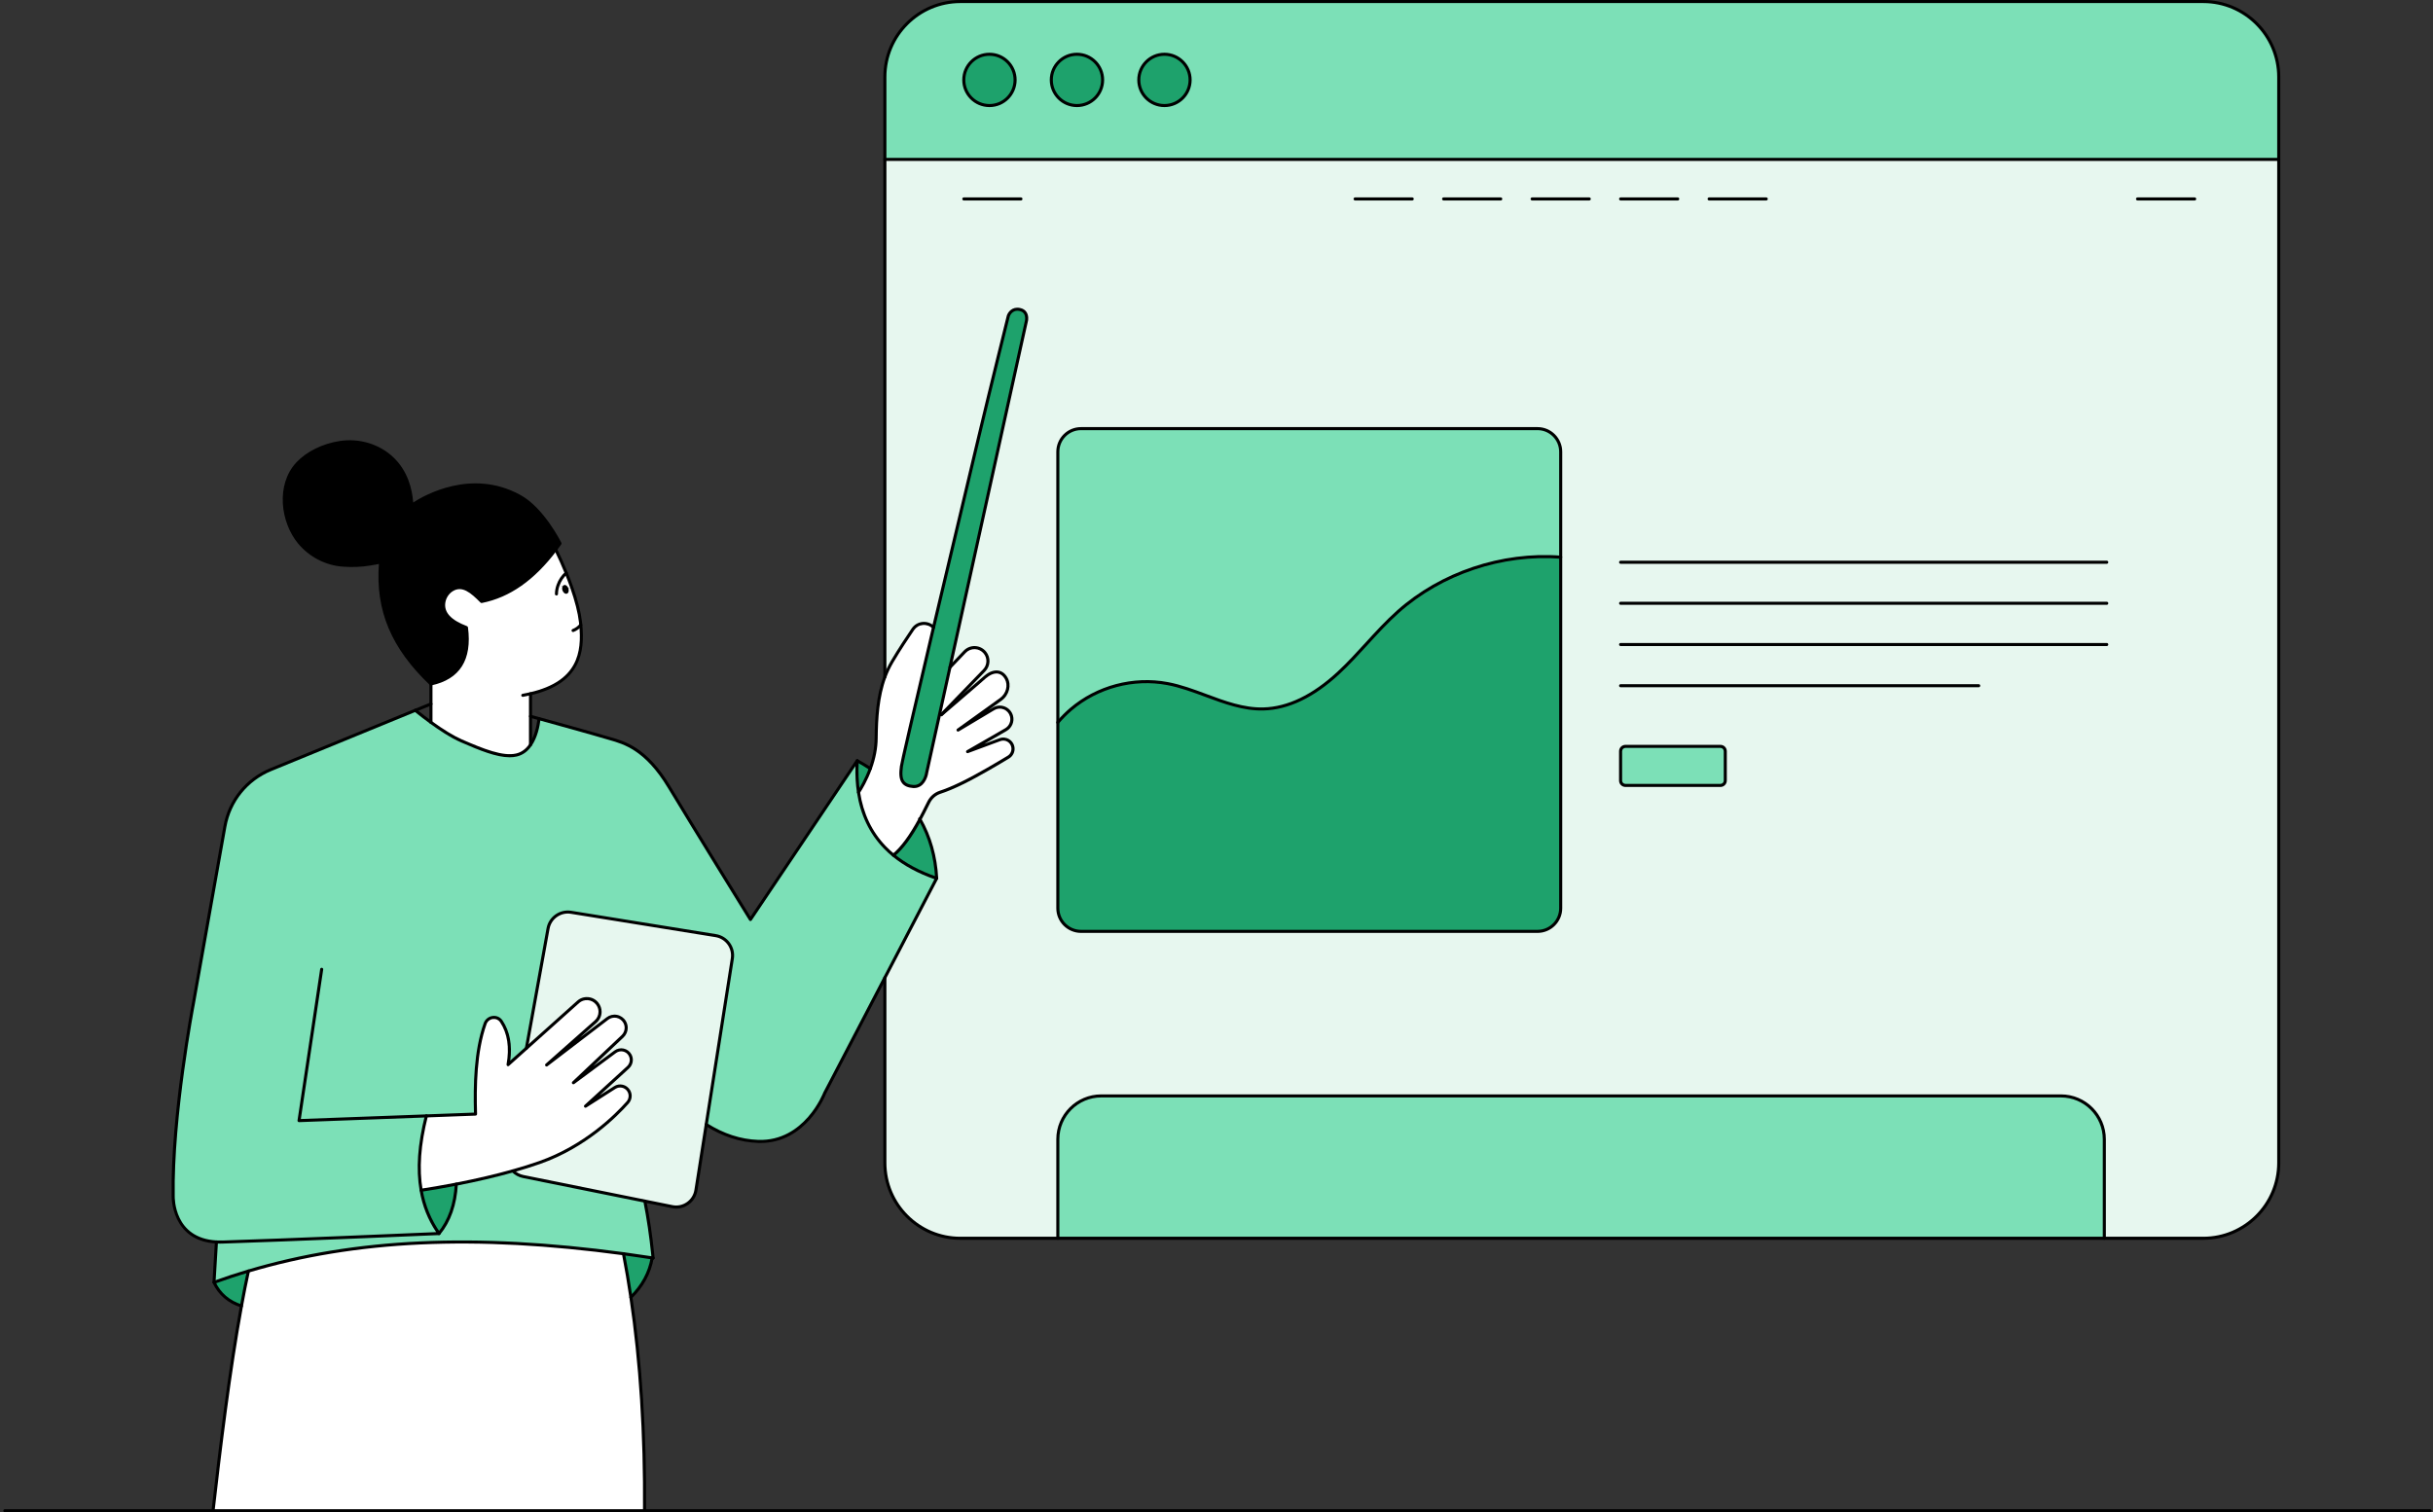 <svg xmlns="http://www.w3.org/2000/svg" width="608" height="378" viewBox="0 0 608 378" fill="none"><rect x="0" y="0" width="608" height="378" fill="#333333" stroke="none"/><g clip-path="url(#clip0_1379_10159)"><path d="M142.057 147.067C142.256 147.662 142.083 148.261 141.669 148.395C141.258 148.538 140.755 148.165 140.555 147.57C140.424 147.189 140.447 146.809 140.589 146.54C140.67 146.398 140.789 146.287 140.943 146.237C141.354 146.095 141.857 146.467 142.057 147.063V147.067Z" fill="black"></path><path d="M569.453 19.238V39.848H221.127V19.238C221.127 8.826 229.561 0.384 239.974 0.384H550.607C561.019 0.384 569.453 8.826 569.453 19.238ZM297.404 19.98C297.404 16.435 294.528 13.566 290.99 13.566C287.453 13.566 284.584 16.435 284.584 19.98C284.584 23.525 287.453 26.386 290.99 26.386C294.528 26.386 297.404 23.517 297.404 19.98ZM275.539 19.98C275.539 16.435 272.67 13.566 269.125 13.566C265.58 13.566 262.719 16.435 262.719 19.98C262.719 23.525 265.588 26.386 269.125 26.386C272.662 26.386 275.539 23.517 275.539 19.98ZM253.674 19.98C253.674 16.435 250.805 13.566 247.267 13.566C243.73 13.566 240.853 16.435 240.853 19.98C240.853 23.525 243.722 26.386 247.267 26.386C250.812 26.386 253.674 23.517 253.674 19.98Z" fill="#7CE0B7"></path><path d="M525.865 284.765V309.515H264.352V284.765C264.352 278.782 269.206 273.931 275.186 273.931H515.03C521.022 273.931 525.865 278.785 525.865 284.765Z" fill="#7CE0B7"></path><path d="M404.984 187.771C404.984 187.103 405.522 186.561 406.194 186.561H429.945C430.606 186.561 431.148 187.099 431.148 187.771V195.118C431.148 195.779 430.61 196.32 429.945 196.32H406.194C405.526 196.32 404.984 195.783 404.984 195.118V187.771Z" fill="#7CE0B7"></path><path d="M384.226 107.134C387.417 107.134 390.014 109.723 390.014 112.922V139.27C375.38 138.148 360.325 143.111 349.359 152.889C344.044 157.621 339.711 163.344 334.495 168.175C329.28 173.007 322.804 177.04 315.699 177.205C307.403 177.405 299.909 172.396 291.755 170.864C283.298 169.274 274.169 171.705 267.616 177.286C266.437 178.292 265.35 179.394 264.352 180.573V112.926C264.352 109.727 266.94 107.138 270.14 107.138H384.226V107.134Z" fill="#7CE0B7"></path><path d="M290.99 13.566C294.528 13.566 297.404 16.435 297.404 19.98C297.404 23.525 294.528 26.386 290.99 26.386C287.453 26.386 284.584 23.517 284.584 19.98C284.584 16.442 287.453 13.566 290.99 13.566Z" fill="#1EA26C"></path><path d="M269.125 13.566C272.67 13.566 275.539 16.435 275.539 19.98C275.539 23.525 272.67 26.386 269.125 26.386C265.58 26.386 262.719 23.517 262.719 19.98C262.719 16.442 265.588 13.566 269.125 13.566Z" fill="#1EA26C"></path><path d="M390.014 227.012C390.014 230.204 387.417 232.8 384.226 232.8H270.14C266.94 232.8 264.352 230.204 264.352 227.012V180.573C265.35 179.394 266.437 178.296 267.616 177.286C274.169 171.705 283.298 169.274 291.755 170.864C299.909 172.396 307.403 177.409 315.699 177.205C322.804 177.04 329.283 173.007 334.495 168.175C339.707 163.344 344.044 157.621 349.359 152.889C360.325 143.111 375.38 138.148 390.014 139.27V227.008V227.012Z" fill="#1EA26C"></path><path d="M233.286 156.83C237.853 137.503 242.98 115.979 244.62 109.085C247.762 95.892 251.975 78.985 251.975 78.985C251.975 78.985 252.628 76.915 254.829 77.353C257.03 77.791 256.527 80.122 256.527 80.122L237.4 166.785L234.796 178.576L231.596 193.064C231.596 193.064 231.093 196.797 228.201 196.586C224.979 196.347 224.929 194.154 225.267 191.558C225.424 190.314 229.127 174.482 233.282 156.826L233.286 156.83Z" fill="#1EA26C"></path><path d="M247.264 13.566C250.801 13.566 253.67 16.435 253.67 19.98C253.67 23.525 250.801 26.386 247.264 26.386C243.726 26.386 240.85 23.517 240.85 19.98C240.85 16.442 243.719 13.566 247.264 13.566Z" fill="#1EA26C"></path><path d="M246.257 169.147C246.257 169.147 235.879 178.077 235.226 178.63L245.934 167.572C247.121 166.343 247.202 164.423 246.123 163.106C244.844 161.539 242.478 161.446 241.084 162.91L237.4 166.777L256.527 80.114C256.527 80.114 257.03 77.783 254.83 77.345C252.629 76.907 251.976 78.978 251.976 78.978C251.976 78.978 247.763 95.881 244.621 109.078C242.981 115.972 237.854 137.495 233.287 156.822C231.862 155.378 229.362 155.47 228.125 157.291C226.658 159.442 224.695 162.41 222.971 165.329C222.229 166.581 221.626 167.868 221.131 169.197V39.848H569.457V290.665C569.457 301.077 561.023 309.519 550.611 309.519H525.868V284.769C525.868 278.785 521.021 273.935 515.034 273.935H275.19C269.206 273.935 264.355 278.789 264.355 284.769V309.519H239.977C229.565 309.519 221.131 301.077 221.131 290.665V244.38L234.074 219.542C233.786 214.042 232.377 209.129 229.888 204.778C230.836 203.023 231.585 201.456 232.096 200.465C232.692 199.301 233.713 198.421 234.958 198.014C236.16 197.626 237.95 196.935 240.415 195.729C244.264 193.859 249.541 190.725 251.972 189.25C252.786 188.762 253.24 187.848 253.128 186.907C252.963 185.324 251.354 184.333 249.864 184.887L241.794 187.879L251.35 182.379C252.537 181.695 253.113 180.301 252.76 178.983C252.241 177.048 250.013 176.141 248.293 177.17L239.405 182.478L250.121 174.778C251.711 173.606 252.437 171.34 251.442 169.558C250.175 167.292 247.978 167.68 246.257 169.155V169.147ZM384.225 232.8C387.417 232.8 390.013 230.204 390.013 227.012V112.926C390.013 109.727 387.417 107.138 384.225 107.138H270.139C266.94 107.138 264.351 109.727 264.351 112.926V227.012C264.351 230.204 266.94 232.8 270.139 232.8H384.225ZM406.194 186.565C405.526 186.565 404.984 187.103 404.984 187.775V195.122C404.984 195.783 405.522 196.324 406.194 196.324H429.945C430.606 196.324 431.147 195.787 431.147 195.122V187.775C431.147 187.107 430.61 186.565 429.945 186.565H406.194Z" fill="#E7F7EF"></path><path d="M234.797 178.576L237.401 166.785L241.084 162.917C242.478 161.45 244.844 161.542 246.123 163.113C247.203 164.431 247.122 166.347 245.935 167.58L235.227 178.638C235.212 178.661 235.2 178.664 235.2 178.664L234.797 178.58V178.576Z" fill="white"></path><path d="M106.546 278.928C104.89 285.514 104.238 291.779 105.236 297.509C105.904 301.384 107.337 305.018 109.707 308.34C109.707 308.34 71.833 309.972 55.671 310.468C55.118 310.483 54.584 310.476 54.081 310.445C42.966 309.842 43.273 298.961 43.273 298.961C42.935 278.77 48.301 250.955 48.301 250.955L56.19 206.618C57.327 200.211 61.663 194.838 67.681 192.364L103.769 177.551C104.848 178.415 106.208 179.479 107.694 180.558C110.145 182.34 112.937 184.153 115.318 185.19C121.098 187.706 125.7 189.492 129.06 188.712C130.612 188.351 131.749 187.391 132.575 186.165C133.95 184.161 134.495 181.464 134.71 179.629C139.369 180.915 148.825 183.538 151.506 184.353C155.108 185.44 160.977 186.358 167.172 196.662C173.371 206.967 187.528 229.839 187.528 229.839L214.214 190.133C214.049 192.944 214.156 195.583 214.536 198.041C215.37 203.507 217.548 208.108 221.123 211.803C221.784 212.486 222.491 213.139 223.251 213.758C226.147 216.146 229.746 218.071 234.067 219.53L221.123 244.368L206.102 273.189C206.102 273.189 201.436 285.714 189.456 285.299C184.244 285.111 179.812 283.187 176.486 281.071V281.063L183.008 239.575C183.43 236.856 181.583 234.298 178.86 233.86L142.676 228.022C139.987 227.592 137.441 229.389 136.961 232.07L131.545 262.013L126.963 266.119C127.755 261.732 127.163 258.145 125.281 255.295C124.244 253.728 121.851 254.093 121.225 255.871C118.948 262.312 118.594 270.174 118.832 278.47L106.542 278.924L106.546 278.928Z" fill="#7CE0B7"></path><path d="M229.885 204.778C232.374 209.129 233.783 214.038 234.071 219.542C229.751 218.082 226.156 216.154 223.256 213.769C225.918 211.576 228.21 207.881 229.885 204.782V204.778Z" fill="#1EA26C"></path><path d="M217.498 192.107C218.29 189.929 218.923 187.348 218.95 184.606C219.016 178.776 219.43 173.741 221.128 169.205C221.623 167.876 222.226 166.589 222.968 165.337C224.692 162.418 226.655 159.449 228.122 157.298C229.359 155.478 231.863 155.386 233.284 156.83C229.128 174.482 225.426 190.317 225.268 191.562C224.93 194.158 224.98 196.351 228.203 196.589C231.095 196.797 231.598 193.067 231.598 193.067L234.797 178.58L235.201 178.664C235.201 178.664 235.216 178.657 235.227 178.638C235.88 178.085 246.258 169.159 246.258 169.155C247.975 167.68 250.176 167.292 251.443 169.558C252.434 171.34 251.708 173.606 250.122 174.778L239.406 182.478L248.294 177.17C250.011 176.141 252.242 177.048 252.76 178.983C253.114 180.301 252.538 181.695 251.351 182.379L241.795 187.878L249.865 184.887C251.355 184.333 252.964 185.324 253.129 186.907C253.237 187.848 252.784 188.762 251.973 189.25C249.542 190.724 244.265 193.859 240.416 195.729C237.951 196.939 236.161 197.626 234.959 198.014C233.714 198.425 232.693 199.301 232.097 200.465C231.586 201.456 230.837 203.023 229.889 204.778C228.214 207.877 225.921 211.572 223.26 213.765C222.499 213.147 221.792 212.494 221.132 211.81C217.56 208.115 215.378 203.514 214.545 198.049C215.136 197.142 216.458 194.972 217.495 192.111H217.502L217.498 192.107Z" fill="white"></path><path d="M217.49 192.107C216.453 194.969 215.132 197.142 214.54 198.045C214.16 195.587 214.052 192.948 214.218 190.137C215.354 190.771 216.445 191.423 217.49 192.107Z" fill="#1EA26C"></path><path d="M163.209 314.447C163.128 314.432 163.059 314.424 162.979 314.42C160.586 314.047 158.189 313.702 155.804 313.379C123.354 309.008 91.786 308.878 62.082 317.708C59.197 318.556 56.328 319.497 53.482 320.534L54.085 310.445C54.589 310.472 55.122 310.479 55.675 310.468C71.841 309.972 109.711 308.34 109.711 308.34C112.323 305.16 113.767 301.043 114.032 295.988C118.276 295.162 123.234 294.068 128.154 292.681C128.83 293.373 129.714 293.876 130.728 294.083L161.15 300.232C162.022 304.611 162.66 309.039 163.113 313.506V313.514C163.148 313.829 163.178 314.14 163.205 314.455L163.209 314.447Z" fill="#7CE0B7"></path><path d="M162.977 314.42C162.336 318.138 160.561 321.418 157.658 324.272C157.112 320.577 156.494 316.943 155.803 313.379C158.192 313.702 160.584 314.047 162.977 314.42Z" fill="#1EA26C"></path><path d="M157.655 324.272C160.129 340.833 161.208 358.658 161.062 377.62H53.24C55.36 358.973 57.619 341.194 60.338 326.438C60.899 323.396 61.475 320.477 62.078 317.708C91.782 308.878 123.349 309.008 155.8 313.379C156.491 316.947 157.11 320.577 157.655 324.272Z" fill="white"></path><path d="M157.44 263.695C157.655 264.083 157.763 264.509 157.763 264.932C157.763 265.623 157.474 266.307 156.937 266.802L146.317 276.504L153.645 271.838C154.824 271.089 156.376 271.45 157.106 272.629C157.359 273.032 157.478 273.485 157.478 273.938C157.478 274.53 157.263 275.11 156.852 275.578C154.018 278.778 146.252 286.578 134.841 290.584C132.671 291.345 130.42 292.044 128.154 292.677C123.234 294.064 118.276 295.159 114.032 295.984C110.452 296.683 107.372 297.187 105.236 297.509C104.238 291.779 104.891 285.514 106.546 278.928L118.836 278.474C118.598 270.178 118.952 262.316 121.229 255.875C121.855 254.101 124.248 253.732 125.285 255.299C127.171 258.145 127.759 261.736 126.967 266.122L131.549 262.017L144.462 250.448C145.872 249.181 148.065 249.369 149.244 250.859C149.72 251.462 149.954 252.18 149.954 252.903C149.954 253.817 149.574 254.723 148.84 255.368L136.596 266.203L151.79 254.596C153.165 253.548 155.147 253.913 156.053 255.388C156.341 255.864 156.484 256.386 156.484 256.912C156.484 257.696 156.169 258.472 155.569 259.04L143.294 270.647L153.73 262.912C154.951 262.005 156.691 262.374 157.44 263.703V263.695Z" fill="white"></path><path d="M148.841 255.364C149.574 254.719 149.954 253.813 149.954 252.899C149.954 252.18 149.716 251.462 149.244 250.855C148.065 249.365 145.872 249.181 144.462 250.444L131.55 262.013L136.965 232.07C137.445 229.389 139.992 227.592 142.68 228.022L178.864 233.86C181.591 234.298 183.438 236.86 183.012 239.575L176.49 281.063V281.071L173.917 297.471C173.471 300.282 170.775 302.168 167.983 301.6L161.15 300.221L130.728 294.072C129.714 293.864 128.83 293.361 128.154 292.67C130.42 292.036 132.671 291.341 134.841 290.577C146.252 286.571 154.018 278.77 156.852 275.571C157.263 275.102 157.479 274.522 157.479 273.931C157.479 273.477 157.356 273.024 157.106 272.621C156.38 271.442 154.828 271.081 153.645 271.83L146.317 276.496L156.937 266.795C157.475 266.299 157.763 265.615 157.763 264.924C157.763 264.502 157.655 264.075 157.44 263.687C156.691 262.358 154.951 261.99 153.73 262.896L143.295 270.631L155.57 259.025C156.165 258.456 156.484 257.68 156.484 256.897C156.484 256.371 156.342 255.848 156.054 255.372C155.147 253.897 153.161 253.532 151.79 254.581L136.596 266.188L148.841 255.353V255.364Z" fill="#E7F7EF"></path><path d="M145.137 156.204C145.897 164.185 143.923 170.772 132.574 173.403V186.165C131.748 187.387 130.611 188.351 129.06 188.712C125.703 189.488 121.098 187.706 115.317 185.19C112.936 184.153 110.148 182.344 107.693 180.558V170.952C115.206 169.351 117.53 164.223 116.566 156.872C112.345 155.27 110.489 153.146 110.912 150.531C111.119 149.271 111.853 148.13 112.932 147.454C115.594 145.788 117.971 147.95 120.337 150.347C127.915 148.845 133.834 143.982 138.861 137.323C139.579 138.805 140.543 140.875 141.492 143.218C140.57 144.036 139.86 145.104 139.449 146.275L140.586 146.54C140.444 146.805 140.42 147.186 140.551 147.57C140.751 148.165 141.254 148.541 141.665 148.395C142.084 148.257 142.256 147.662 142.053 147.067L142.859 146.786C143.881 149.697 144.745 152.747 145.052 155.451C145.079 155.704 145.11 155.954 145.133 156.208L145.137 156.204Z" fill="white"></path><path d="M141.496 143.218C141.965 144.355 142.426 145.553 142.864 146.786L142.057 147.067C141.857 146.471 141.354 146.095 140.943 146.241C140.794 146.291 140.671 146.398 140.59 146.544L139.453 146.279C139.864 145.108 140.575 144.044 141.496 143.222V143.218Z" fill="white"></path><path d="M139.945 135.848C139.592 136.351 139.235 136.839 138.866 137.323C133.838 143.982 127.924 148.841 120.342 150.347C117.976 147.954 115.595 145.788 112.937 147.454C111.858 148.13 111.124 149.275 110.917 150.531C110.494 153.146 112.349 155.27 116.57 156.872C117.534 164.219 115.211 169.347 107.698 170.952H107.69C99.659 163.286 93.914 154.118 95.127 140.372C95.104 140.595 92.638 140.948 92.446 140.983C90.211 141.355 87.98 141.421 85.717 141.255C81.512 140.952 77.506 138.863 74.802 135.617C70.385 130.309 69.402 121.157 74.333 115.849C77.003 112.98 81.151 111.182 84.968 110.606C89.627 109.896 94.59 111.317 98.027 114.57C101.257 117.635 102.724 121.925 102.916 126.3C102.916 126.3 116.075 116.498 129.809 124.033C135.59 127.133 139.949 135.848 139.949 135.848H139.945Z" fill="black"></path><path d="M114.032 295.984C113.767 301.039 112.319 305.16 109.711 308.336C107.337 305.014 105.909 301.384 105.24 297.505C107.376 297.183 110.452 296.679 114.036 295.98L114.032 295.984Z" fill="#1EA26C"></path><path d="M62.078 317.704C61.475 320.473 60.899 323.392 60.338 326.434C56.989 325.362 54.8 323.311 53.478 320.531C56.325 319.494 59.194 318.553 62.078 317.704Z" fill="#1EA26C"></path><path d="M550.606 309.899H239.973C229.369 309.899 220.742 301.269 220.742 290.661V244.376C220.742 244.165 220.915 243.992 221.126 243.992C221.338 243.992 221.51 244.165 221.51 244.376V290.661C221.51 300.847 229.791 309.131 239.973 309.131H550.606C560.788 309.131 569.068 300.847 569.068 290.661V19.238C569.068 9.053 560.788 0.768 550.606 0.768H239.973C229.791 0.768 221.51 9.053 221.51 19.238V169.205C221.51 169.416 221.338 169.589 221.126 169.589C220.915 169.589 220.742 169.416 220.742 169.205V19.238C220.742 8.63 229.369 0 239.973 0H550.606C561.21 0 569.837 8.63 569.837 19.238V290.661C569.837 301.269 561.21 309.899 550.606 309.899Z" fill="black"></path><path d="M569.453 40.232H221.126C220.915 40.232 220.742 40.059 220.742 39.848C220.742 39.637 220.915 39.464 221.126 39.464H569.453C569.664 39.464 569.837 39.637 569.837 39.848C569.837 40.059 569.664 40.232 569.453 40.232Z" fill="black"></path><path d="M607.292 378H1.216C1.005 378 0.832 377.827 0.832 377.616C0.832 377.405 1.005 377.232 1.216 377.232H607.292C607.503 377.232 607.676 377.405 607.676 377.616C607.676 377.827 607.503 378 607.292 378Z" fill="black"></path><path d="M53.24 378C53.24 378 53.209 378 53.198 378C52.986 377.977 52.837 377.785 52.86 377.574C54.615 362.161 57.004 342.408 59.961 326.365C60.568 323.073 61.137 320.216 61.705 317.623C61.751 317.416 61.955 317.285 62.162 317.331C62.37 317.377 62.5 317.581 62.454 317.788C61.889 320.373 61.321 323.223 60.718 326.507C57.768 342.527 55.376 362.261 53.624 377.662C53.601 377.858 53.436 378.004 53.244 378.004L53.24 378Z" fill="black"></path><path d="M161.064 378C160.853 378 160.68 377.823 160.684 377.612C160.83 358.354 159.685 340.426 157.281 324.325C156.739 320.654 156.113 316.993 155.429 313.448C155.387 313.241 155.526 313.037 155.733 312.999C155.94 312.957 156.144 313.095 156.182 313.302C156.87 316.859 157.496 320.527 158.041 324.214C160.453 340.353 161.602 358.324 161.452 377.62C161.452 377.831 161.279 378 161.068 378H161.064Z" fill="black"></path><path d="M53.478 320.915C53.321 320.915 53.175 320.819 53.117 320.661C53.044 320.462 53.148 320.243 53.348 320.17C56.182 319.14 59.082 318.188 61.97 317.335C88.802 309.358 118.633 307.979 155.854 312.995C158.4 313.341 160.751 313.683 163.04 314.04C163.105 314.044 163.189 314.055 163.278 314.071C163.485 314.109 163.623 314.309 163.589 314.516C163.551 314.723 163.351 314.862 163.143 314.827C163.078 314.816 163.017 314.808 162.948 314.804C160.643 314.443 158.296 314.105 155.754 313.759C118.648 308.759 88.917 310.13 62.193 318.076C59.316 318.921 56.432 319.87 53.616 320.896C53.574 320.911 53.528 320.919 53.486 320.919L53.478 320.915Z" fill="black"></path><path d="M60.336 326.818C60.298 326.818 60.259 326.81 60.221 326.799C56.945 325.75 54.56 323.696 53.131 320.696C53.104 320.638 53.093 320.573 53.096 320.508L53.699 310.418C53.711 310.207 53.895 310.045 54.106 310.057C54.318 310.068 54.479 310.253 54.468 310.464L53.868 320.454C55.224 323.246 57.379 325.082 60.455 326.069C60.659 326.134 60.77 326.349 60.705 326.553C60.651 326.714 60.501 326.822 60.34 326.822L60.336 326.818Z" fill="black"></path><path d="M157.655 324.656C157.555 324.656 157.455 324.617 157.382 324.54C157.232 324.391 157.236 324.145 157.386 323.999C160.224 321.211 161.975 317.969 162.598 314.355C162.632 314.147 162.832 314.005 163.043 314.04C163.251 314.074 163.393 314.274 163.358 314.485C162.709 318.257 160.881 321.641 157.927 324.544C157.85 324.617 157.754 324.656 157.658 324.656H157.655Z" fill="black"></path><path d="M163.205 314.831C163.009 314.831 162.84 314.681 162.821 314.482C162.794 314.167 162.763 313.863 162.728 313.548C162.728 313.533 162.728 313.517 162.728 313.506C162.264 308.951 161.607 304.499 160.773 300.301C160.731 300.094 160.866 299.89 161.077 299.848C161.284 299.806 161.488 299.94 161.526 300.152C162.363 304.373 163.028 308.851 163.493 313.46C163.493 313.471 163.493 313.487 163.493 313.498C163.527 313.782 163.554 314.094 163.585 314.412C163.604 314.624 163.447 314.812 163.235 314.831C163.224 314.831 163.212 314.831 163.201 314.831H163.205Z" fill="black"></path><path d="M55.125 310.856C54.756 310.856 54.403 310.844 54.061 310.825C42.704 310.207 42.888 299.061 42.892 298.946C42.558 278.962 47.87 251.159 47.927 250.879L55.816 206.548C56.98 199.981 61.362 194.546 67.538 192.007L103.626 177.194L107.555 175.603C107.751 175.523 107.974 175.619 108.054 175.815C108.135 176.011 108.039 176.233 107.843 176.314L103.918 177.904L67.83 192.714C61.9 195.153 57.691 200.373 56.573 206.679L48.684 251.017C48.63 251.301 43.33 279.027 43.664 298.946C43.653 299.391 43.503 309.477 54.107 310.053C54.599 310.08 55.125 310.088 55.666 310.072C70.438 309.619 103.76 308.198 108.999 307.975C106.91 304.88 105.52 301.381 104.863 297.567C103.929 292.205 104.356 286.075 106.176 278.828C106.226 278.62 106.437 278.497 106.641 278.547C106.848 278.597 106.971 278.809 106.921 279.012C105.128 286.152 104.701 292.178 105.619 297.432C106.299 301.373 107.782 304.96 110.025 308.106C110.105 308.221 110.121 308.371 110.055 308.498C109.994 308.624 109.867 308.705 109.725 308.713C109.345 308.728 71.667 310.349 55.682 310.84C55.494 310.844 55.309 310.848 55.125 310.848V310.856Z" fill="black"></path><path d="M105.236 297.889C105.048 297.889 104.887 297.751 104.856 297.563C104.825 297.352 104.968 297.156 105.179 297.125C107.164 296.825 110.295 296.315 113.955 295.604C119.094 294.602 123.833 293.492 128.047 292.305C130.401 291.648 132.644 290.945 134.71 290.219C146.048 286.24 153.768 278.474 156.56 275.321C156.902 274.933 157.09 274.442 157.09 273.935C157.09 273.543 156.983 273.159 156.776 272.828C156.476 272.344 156.011 272.01 155.458 271.88C154.901 271.753 154.333 271.849 153.849 272.156L146.521 276.823C146.352 276.93 146.133 276.892 146.01 276.731C145.887 276.573 145.91 276.347 146.056 276.212L156.676 266.51C157.121 266.099 157.379 265.523 157.379 264.924C157.379 264.559 157.283 264.198 157.102 263.876C156.802 263.342 156.284 262.958 155.685 262.831C155.082 262.7 154.452 262.839 153.956 263.207L143.521 270.943C143.356 271.066 143.129 271.035 142.999 270.881C142.868 270.724 142.884 270.493 143.029 270.355L155.305 258.748C155.808 258.268 156.1 257.596 156.1 256.901C156.1 256.44 155.969 255.983 155.723 255.576C155.351 254.969 154.732 254.543 154.026 254.412C153.319 254.281 152.589 254.454 152.021 254.892L136.827 266.499C136.661 266.626 136.427 266.599 136.297 266.437C136.166 266.276 136.185 266.042 136.339 265.907L148.583 255.073C149.209 254.52 149.566 253.724 149.566 252.895C149.566 252.238 149.347 251.616 148.937 251.09C148.433 250.456 147.707 250.064 146.901 249.999C146.091 249.93 145.315 250.191 144.716 250.729L127.221 266.403C127.098 266.514 126.921 266.533 126.779 266.453C126.637 266.372 126.56 266.211 126.587 266.049C127.348 261.832 126.802 258.287 124.963 255.507C124.571 254.915 123.914 254.616 123.2 254.704C122.454 254.796 121.836 255.292 121.59 255.998C119.117 262.988 119.025 271.672 119.217 278.459C119.224 278.67 119.059 278.847 118.848 278.855L74.741 280.487C74.629 280.491 74.518 280.445 74.441 280.36C74.364 280.276 74.33 280.16 74.349 280.049L80.006 242.225C80.037 242.014 80.229 241.872 80.444 241.903C80.656 241.933 80.798 242.129 80.767 242.34L75.175 279.703L118.441 278.102C118.26 271.307 118.399 262.72 120.868 255.745C121.214 254.761 122.074 254.07 123.107 253.943C124.114 253.82 125.051 254.247 125.604 255.088C127.394 257.796 128.035 261.164 127.513 265.116L144.205 250.16C144.965 249.477 145.945 249.15 146.97 249.235C147.996 249.323 148.91 249.811 149.547 250.617C150.066 251.278 150.342 252.069 150.342 252.899C150.342 253.951 149.889 254.954 149.098 255.653L144.827 259.432L151.56 254.289C152.301 253.724 153.254 253.494 154.171 253.667C155.089 253.836 155.896 254.389 156.384 255.184C156.703 255.714 156.872 256.309 156.872 256.908C156.872 257.815 156.495 258.691 155.838 259.317L148.234 266.507L153.503 262.6C154.175 262.101 155.032 261.917 155.85 262.09C156.664 262.262 157.371 262.781 157.778 263.511C158.024 263.949 158.151 264.44 158.151 264.936C158.151 265.746 157.805 266.533 157.198 267.086L149.847 273.8L153.438 271.511C154.095 271.092 154.874 270.958 155.631 271.135C156.384 271.307 157.021 271.768 157.428 272.425C157.709 272.874 157.859 273.397 157.859 273.935C157.859 274.626 157.601 275.298 157.137 275.828C154.302 279.027 146.475 286.905 134.964 290.945C132.882 291.675 130.624 292.382 128.254 293.046C124.022 294.241 119.263 295.354 114.101 296.361C110.425 297.075 107.283 297.586 105.29 297.889C105.271 297.889 105.252 297.893 105.233 297.893L105.236 297.889Z" fill="black"></path><path d="M109.705 308.72C109.621 308.72 109.532 308.694 109.463 308.632C109.298 308.498 109.275 308.256 109.41 308.09C111.96 304.987 113.385 300.904 113.646 295.961C113.657 295.75 113.83 295.585 114.049 295.597C114.26 295.608 114.422 295.789 114.414 296C114.145 301.112 112.663 305.341 110.005 308.578C109.928 308.67 109.821 308.72 109.709 308.72H109.705Z" fill="black"></path><path d="M127.328 189.284C124.06 189.284 119.988 187.644 115.164 185.543C112.553 184.406 109.538 182.375 107.471 180.869C106.246 179.982 104.994 179.022 103.531 177.854C103.366 177.724 103.339 177.482 103.469 177.313C103.604 177.147 103.846 177.121 104.011 177.251C105.463 178.411 106.703 179.364 107.921 180.247C110.844 182.371 113.455 183.961 115.472 184.837C120.906 187.203 125.677 189.1 128.972 188.339C130.286 188.036 131.392 187.233 132.256 185.954C133.577 184.026 134.111 181.426 134.326 179.59C134.349 179.379 134.541 179.229 134.752 179.252C134.964 179.275 135.113 179.467 135.09 179.678C134.864 181.603 134.299 184.33 132.89 186.388C131.914 187.832 130.65 188.743 129.145 189.092C128.569 189.227 127.962 189.288 127.328 189.288V189.284Z" fill="black"></path><path d="M190.036 285.699C189.84 285.699 189.644 285.699 189.445 285.687C184.936 285.526 180.507 284.082 176.282 281.401C176.102 281.286 176.052 281.052 176.163 280.871C176.279 280.691 176.517 280.641 176.693 280.752C180.803 283.36 185.101 284.766 189.472 284.919C201.029 285.322 205.699 273.182 205.745 273.059C205.749 273.044 205.756 273.028 205.764 273.017L233.521 219.757C229.381 218.313 225.844 216.396 223.009 214.061C222.264 213.454 221.557 212.805 220.851 212.075C217.26 208.361 215.009 203.66 214.16 198.103C213.837 196.032 213.711 193.809 213.772 191.481L187.851 230.054C187.778 230.161 187.659 230.227 187.524 230.223C187.394 230.223 187.275 230.154 187.206 230.042C187.064 229.812 172.976 207.048 166.846 196.862C161.223 187.514 155.857 185.993 152.308 184.986C151.99 184.898 151.686 184.81 151.394 184.721C148.399 183.815 136.884 180.627 134.606 180.001L133.946 179.821C133.316 179.648 132.809 179.51 132.471 179.413C132.267 179.356 132.148 179.141 132.206 178.937C132.264 178.734 132.479 178.615 132.682 178.672C133.02 178.768 133.523 178.907 134.149 179.079L134.814 179.26C138.017 180.143 148.69 183.101 151.621 183.988C151.905 184.072 152.209 184.161 152.52 184.249C156.184 185.29 161.726 186.857 167.506 196.47C173.122 205.807 185.427 225.71 187.547 229.136L213.899 189.922C213.995 189.78 214.179 189.718 214.341 189.772C214.506 189.826 214.613 189.987 214.602 190.16C214.44 192.933 214.548 195.568 214.921 197.987C215.742 203.384 217.924 207.947 221.404 211.541C222.087 212.248 222.775 212.878 223.497 213.466C226.358 215.824 229.957 217.744 234.194 219.173C234.301 219.208 234.386 219.288 234.428 219.392C234.47 219.496 234.462 219.615 234.412 219.715L206.459 273.351C206.217 273.969 201.474 285.695 190.04 285.695L190.036 285.699Z" fill="black"></path><path d="M234.071 219.922C233.867 219.922 233.698 219.765 233.687 219.557C233.406 214.18 232.016 209.272 229.554 204.966L229.481 204.828C229.385 204.64 229.462 204.409 229.65 204.313C229.838 204.217 230.069 204.294 230.165 204.482L230.23 204.605C232.742 208.999 234.167 214.023 234.455 219.519C234.466 219.73 234.301 219.91 234.09 219.922C234.082 219.922 234.074 219.922 234.071 219.922Z" fill="black"></path><path d="M217.489 192.491C217.416 192.491 217.343 192.472 217.277 192.43C216.287 191.781 215.192 191.12 214.028 190.475C213.844 190.371 213.775 190.137 213.878 189.953C213.982 189.768 214.216 189.699 214.401 189.803C215.58 190.46 216.69 191.128 217.696 191.788C217.873 191.904 217.923 192.142 217.808 192.318C217.735 192.43 217.612 192.491 217.485 192.491H217.489Z" fill="black"></path><path d="M223.254 214.149C223.143 214.149 223.031 214.103 222.958 214.011C222.824 213.846 222.847 213.604 223.012 213.469C225.121 211.73 227.26 208.826 229.549 204.593C230.198 203.395 230.751 202.281 231.201 201.386C231.408 200.972 231.592 200.599 231.754 200.288C232.399 199.028 233.494 198.091 234.838 197.646C235.886 197.308 237.676 196.639 240.246 195.38C244.198 193.459 249.621 190.221 251.772 188.916C252.455 188.505 252.836 187.733 252.747 186.941C252.682 186.304 252.333 185.751 251.795 185.417C251.253 185.082 250.6 185.017 249.997 185.24L241.928 188.232C241.74 188.301 241.532 188.216 241.448 188.036C241.363 187.855 241.432 187.64 241.605 187.541L251.161 182.041C252.194 181.445 252.697 180.228 252.39 179.079C252.175 178.273 251.607 177.631 250.835 177.32C250.063 177.005 249.21 177.071 248.496 177.501L239.608 182.809C239.431 182.912 239.205 182.862 239.09 182.69C238.978 182.517 239.02 182.286 239.186 182.167L249.901 174.467C251.426 173.341 251.96 171.267 251.115 169.746C250.673 168.959 250.101 168.498 249.41 168.375C248.549 168.221 247.493 168.613 246.518 169.451L246.502 169.435C246.31 169.631 245.876 170.004 244.885 170.86L241.248 173.99C238.617 176.253 235.813 178.661 235.487 178.941C235.326 179.079 235.084 179.06 234.945 178.895C234.807 178.734 234.83 178.492 234.991 178.353C235.587 177.85 245.719 169.136 246.007 168.882C246.011 168.882 246.014 168.874 246.018 168.871C247.186 167.868 248.438 167.426 249.548 167.622C250.466 167.784 251.242 168.39 251.791 169.378C252.824 171.233 252.194 173.741 250.362 175.093L246.982 177.524L248.112 176.848C249.033 176.295 250.136 176.21 251.134 176.617C252.133 177.021 252.866 177.85 253.147 178.891C253.546 180.377 252.889 181.948 251.557 182.717L245.972 185.931L249.744 184.533C250.57 184.226 251.468 184.318 252.213 184.779C252.955 185.24 253.435 186.004 253.527 186.876C253.65 187.959 253.124 189.023 252.187 189.588C250.028 190.897 244.582 194.15 240.603 196.082C238.506 197.108 236.655 197.884 235.095 198.391C233.947 198.767 233.01 199.574 232.457 200.653C232.295 200.964 232.115 201.333 231.907 201.744C231.458 202.646 230.901 203.764 230.244 204.974C227.909 209.295 225.708 212.271 223.519 214.076C223.446 214.134 223.362 214.165 223.277 214.165L223.254 214.149Z" fill="black"></path><path d="M235.199 179.045C235.057 179.045 234.923 178.968 234.858 178.834C234.777 178.676 234.819 178.488 234.946 178.373C234.946 178.373 234.95 178.365 234.954 178.365L245.662 167.307C246.71 166.22 246.783 164.519 245.827 163.351C245.285 162.687 244.483 162.288 243.63 162.257C242.781 162.226 241.951 162.56 241.364 163.179L237.684 167.046C237.538 167.2 237.296 167.208 237.143 167.058C236.989 166.912 236.982 166.67 237.127 166.516L240.807 162.649C241.544 161.873 242.581 161.446 243.661 161.489C244.736 161.531 245.742 162.03 246.426 162.864C247.628 164.331 247.54 166.47 246.219 167.837L235.526 178.88C235.476 178.945 235.418 178.979 235.38 178.999C235.322 179.026 235.265 179.041 235.207 179.041L235.199 179.045Z" fill="black"></path><path d="M214.539 198.429C214.466 198.429 214.393 198.41 214.332 198.368C214.155 198.252 214.105 198.014 214.22 197.838C214.885 196.82 216.144 194.7 217.128 191.977C217.135 191.954 217.147 191.931 217.158 191.911C218.069 189.388 218.541 186.93 218.564 184.602C218.622 179.44 218.929 173.986 220.769 169.07C221.291 167.668 221.902 166.382 222.639 165.141C224.41 162.149 226.426 159.107 227.809 157.079C228.439 156.15 229.437 155.562 230.543 155.459C231.676 155.355 232.775 155.758 233.562 156.557C233.712 156.707 233.712 156.953 233.562 157.103C233.413 157.252 233.174 157.256 233.025 157.103L233.017 157.095C232.387 156.457 231.515 156.138 230.613 156.219C229.722 156.3 228.953 156.757 228.443 157.506C227.068 159.522 225.059 162.549 223.3 165.525C222.589 166.727 221.994 167.972 221.487 169.331C219.689 174.14 219.39 179.513 219.332 184.602C219.305 187.037 218.81 189.603 217.857 192.23C217.85 192.253 217.838 192.276 217.827 192.295C216.817 195.061 215.538 197.208 214.862 198.249C214.789 198.36 214.666 198.421 214.539 198.421V198.429Z" fill="black"></path><path d="M228.428 196.981C228.343 196.981 228.259 196.981 228.17 196.973C226.907 196.881 226.02 196.497 225.455 195.806C224.556 194.703 224.691 193.014 224.883 191.512C225.017 190.467 227.414 180.066 232.906 156.741C236.728 140.556 240.926 122.924 243.18 113.452L244.24 108.997C247.347 95.95 251.553 79.062 251.595 78.893C251.864 78.04 252.89 76.577 254.898 76.977C255.628 77.122 256.177 77.468 256.531 78.006C257.153 78.958 256.907 80.153 256.895 80.203L235.164 178.657L231.965 193.144C231.785 194.481 230.809 196.977 228.424 196.977L228.428 196.981ZM233.659 156.918C230.014 172.393 225.812 190.321 225.647 191.608C225.432 193.271 225.417 194.538 226.05 195.318C226.473 195.837 227.187 196.128 228.228 196.205C230.721 196.382 231.193 193.152 231.212 193.014L256.147 80.041C256.147 80.041 256.335 79.104 255.889 78.428C255.655 78.071 255.271 77.837 254.752 77.733C252.928 77.368 252.363 79.035 252.336 79.104C252.302 79.25 248.096 96.134 244.989 109.177L243.929 113.633C241.675 123.104 237.48 140.737 233.659 156.922V156.918Z" fill="black"></path><path d="M107.693 180.942C107.481 180.942 107.309 180.769 107.309 180.558V170.952C107.309 170.741 107.481 170.568 107.693 170.568C107.904 170.568 108.077 170.741 108.077 170.952V180.558C108.077 180.769 107.904 180.942 107.693 180.942Z" fill="black"></path><path d="M132.574 186.553C132.362 186.553 132.189 186.381 132.189 186.169V173.407C132.189 173.195 132.362 173.022 132.574 173.022C132.785 173.022 132.958 173.195 132.958 173.407V186.169C132.958 186.381 132.785 186.553 132.574 186.553Z" fill="black"></path><path d="M107.694 171.336C107.594 171.336 107.494 171.298 107.421 171.229C97.765 162.011 93.821 152.655 94.689 140.96C94.274 141.063 93.648 141.179 92.696 141.328C92.6 141.344 92.534 141.351 92.511 141.359C90.334 141.724 88.102 141.816 85.682 141.64C81.377 141.332 77.302 139.228 74.502 135.867C70.1 130.574 68.868 121.168 74.049 115.592C76.572 112.88 80.628 110.875 84.907 110.23C89.807 109.481 94.804 111.002 98.288 114.293C101.902 117.723 103.004 122.217 103.258 125.601C105.962 123.841 117.818 117.016 129.993 123.696C135.812 126.814 140.11 135.314 140.29 135.675C140.352 135.802 140.34 135.951 140.26 136.067C139.925 136.547 139.568 137.031 139.173 137.553C133.531 145.031 127.393 149.336 120.418 150.719C120.292 150.746 120.161 150.704 120.069 150.612C117.672 148.184 115.498 146.298 113.14 147.777C112.176 148.38 111.485 149.432 111.293 150.592C110.897 153.043 112.664 154.979 116.7 156.511C116.831 156.561 116.927 156.68 116.946 156.818C118.01 164.918 114.922 169.796 107.771 171.325C107.744 171.329 107.717 171.332 107.69 171.332L107.694 171.336ZM95.123 139.988C95.123 139.988 95.146 139.988 95.158 139.988C95.369 140.007 95.522 140.195 95.503 140.403C94.47 152.075 98.265 161.373 107.801 170.534C114.381 169.059 117.134 164.676 116.209 157.149C111.988 155.497 110.079 153.25 110.528 150.469C110.759 149.075 111.561 147.858 112.725 147.128C115.725 145.25 118.444 147.888 120.464 149.928C127.163 148.541 133.085 144.34 138.554 137.092C138.892 136.65 139.2 136.232 139.491 135.821C138.796 134.503 134.74 127.121 129.621 124.375C116.266 117.047 103.269 126.515 103.139 126.611C103.023 126.695 102.874 126.711 102.743 126.649C102.616 126.588 102.532 126.461 102.524 126.319C102.378 123.012 101.43 118.342 97.754 114.854C94.443 111.724 89.681 110.28 85.018 110.994C80.904 111.612 77.014 113.529 74.606 116.118C69.701 121.395 70.892 130.336 75.086 135.379C77.755 138.578 81.634 140.583 85.732 140.879C88.087 141.052 90.261 140.964 92.373 140.61C92.396 140.606 92.469 140.595 92.573 140.58C94.174 140.33 94.677 140.192 94.831 140.126C94.9 140.046 95.008 139.996 95.119 139.996L95.123 139.988Z" fill="black"></path><path d="M130.646 174.182C130.466 174.182 130.305 174.052 130.27 173.867C130.232 173.66 130.37 173.46 130.577 173.422C131.311 173.287 131.937 173.161 132.486 173.03C144.442 170.257 145.399 162.986 144.754 156.242C144.734 156.004 144.707 155.766 144.681 155.532C144.408 153.146 143.674 150.262 142.503 146.913C142.069 145.695 141.612 144.501 141.143 143.364C140.375 141.471 139.496 139.496 138.52 137.488C138.428 137.296 138.509 137.065 138.697 136.973C138.889 136.881 139.119 136.962 139.211 137.15C140.191 139.17 141.082 141.163 141.854 143.068C142.326 144.213 142.787 145.419 143.225 146.652C144.419 150.055 145.165 153.001 145.437 155.401L145.441 155.439C145.468 155.681 145.495 155.923 145.518 156.165C146.155 162.825 145.268 170.849 132.659 173.771C132.098 173.902 131.461 174.033 130.716 174.171C130.693 174.175 130.67 174.178 130.646 174.178V174.182Z" fill="black"></path><path d="M384.225 233.184H270.139C266.736 233.184 263.967 230.415 263.967 227.012V112.926C263.967 109.523 266.736 106.754 270.139 106.754H384.225C387.628 106.754 390.397 109.523 390.397 112.926V227.012C390.397 230.415 387.628 233.184 384.225 233.184ZM270.139 107.522C267.158 107.522 264.735 109.946 264.735 112.926V227.012C264.735 229.992 267.158 232.416 270.139 232.416H384.225C387.205 232.416 389.629 229.992 389.629 227.012V112.926C389.629 109.946 387.205 107.522 384.225 107.522H270.139Z" fill="black"></path><path d="M525.864 309.899C525.653 309.899 525.48 309.727 525.48 309.515V284.766C525.48 279.001 520.791 274.315 515.03 274.315H275.186C269.421 274.315 264.735 279.004 264.735 284.766V309.515C264.735 309.727 264.562 309.899 264.351 309.899C264.14 309.899 263.967 309.727 263.967 309.515V284.766C263.967 278.578 269.002 273.547 275.186 273.547H515.03C521.217 273.547 526.249 278.582 526.249 284.766V309.515C526.249 309.727 526.076 309.899 525.864 309.899Z" fill="black"></path><path d="M352.914 50.11H338.634C338.423 50.11 338.25 49.938 338.25 49.726C338.25 49.515 338.423 49.342 338.634 49.342H352.914C353.125 49.342 353.298 49.515 353.298 49.726C353.298 49.938 353.125 50.11 352.914 50.11Z" fill="black"></path><path d="M255.133 50.11H240.853C240.642 50.11 240.469 49.938 240.469 49.726C240.469 49.515 240.642 49.342 240.853 49.342H255.133C255.344 49.342 255.517 49.515 255.517 49.726C255.517 49.938 255.344 50.11 255.133 50.11Z" fill="black"></path><path d="M375.033 50.11H360.753C360.542 50.11 360.369 49.938 360.369 49.726C360.369 49.515 360.542 49.342 360.753 49.342H375.033C375.244 49.342 375.417 49.515 375.417 49.726C375.417 49.938 375.244 50.11 375.033 50.11Z" fill="black"></path><path d="M397.152 50.11H382.872C382.661 50.11 382.488 49.938 382.488 49.726C382.488 49.515 382.661 49.342 382.872 49.342H397.152C397.364 49.342 397.536 49.515 397.536 49.726C397.536 49.938 397.364 50.11 397.152 50.11Z" fill="black"></path><path d="M419.264 50.11H404.984C404.772 50.11 404.6 49.938 404.6 49.726C404.6 49.515 404.772 49.342 404.984 49.342H419.264C419.475 49.342 419.648 49.515 419.648 49.726C419.648 49.938 419.475 50.11 419.264 50.11Z" fill="black"></path><path d="M441.383 50.11H427.103C426.892 50.11 426.719 49.938 426.719 49.726C426.719 49.515 426.892 49.342 427.103 49.342H441.383C441.594 49.342 441.767 49.515 441.767 49.726C441.767 49.938 441.594 50.11 441.383 50.11Z" fill="black"></path><path d="M548.443 50.11H534.163C533.952 50.11 533.779 49.938 533.779 49.726C533.779 49.515 533.952 49.342 534.163 49.342H548.443C548.655 49.342 548.827 49.515 548.827 49.726C548.827 49.938 548.655 50.11 548.443 50.11Z" fill="black"></path><path d="M526.475 151.18H404.984C404.772 151.18 404.6 151.007 404.6 150.796C404.6 150.585 404.772 150.412 404.984 150.412H526.475C526.686 150.412 526.859 150.585 526.859 150.796C526.859 151.007 526.686 151.18 526.475 151.18Z" fill="black"></path><path d="M526.475 140.921H404.984C404.772 140.921 404.6 140.749 404.6 140.537C404.6 140.326 404.772 140.153 404.984 140.153H526.475C526.686 140.153 526.859 140.326 526.859 140.537C526.859 140.749 526.686 140.921 526.475 140.921Z" fill="black"></path><path d="M526.475 161.485H404.984C404.772 161.485 404.6 161.312 404.6 161.101C404.6 160.89 404.772 160.717 404.984 160.717H526.475C526.686 160.717 526.859 160.89 526.859 161.101C526.859 161.312 526.686 161.485 526.475 161.485Z" fill="black"></path><path d="M494.477 171.782H404.984C404.772 171.782 404.6 171.609 404.6 171.398C404.6 171.187 404.772 171.014 404.984 171.014H494.477C494.689 171.014 494.861 171.187 494.861 171.398C494.861 171.609 494.689 171.782 494.477 171.782Z" fill="black"></path><path d="M429.941 196.705H406.19C405.31 196.705 404.596 195.994 404.596 195.118V187.771C404.596 186.891 405.31 186.177 406.19 186.177H429.941C430.817 186.177 431.527 186.891 431.527 187.771V195.118C431.527 195.994 430.817 196.705 429.941 196.705ZM406.19 186.945C405.736 186.945 405.364 187.314 405.364 187.771V195.118C405.364 195.568 405.733 195.936 406.19 195.936H429.941C430.39 195.936 430.759 195.572 430.759 195.118V187.771C430.759 187.318 430.394 186.945 429.941 186.945H406.19Z" fill="black"></path><path d="M247.263 26.77C243.514 26.77 240.465 23.724 240.465 19.98C240.465 16.235 243.514 13.181 247.263 13.181C251.012 13.181 254.053 16.231 254.053 19.98C254.053 23.728 251.008 26.77 247.263 26.77ZM247.263 13.95C243.937 13.95 241.233 16.654 241.233 19.98C241.233 23.306 243.937 26.002 247.263 26.002C250.589 26.002 253.285 23.302 253.285 19.98C253.285 16.657 250.581 13.95 247.263 13.95Z" fill="black"></path><path d="M269.124 26.77C265.38 26.77 262.334 23.724 262.334 19.98C262.334 16.235 265.38 13.181 269.124 13.181C272.869 13.181 275.923 16.231 275.923 19.98C275.923 23.728 272.873 26.77 269.124 26.77ZM269.124 13.95C265.802 13.95 263.102 16.654 263.102 19.98C263.102 23.306 265.806 26.002 269.124 26.002C272.443 26.002 275.154 23.302 275.154 19.98C275.154 16.657 272.451 13.95 269.124 13.95Z" fill="black"></path><path d="M290.99 26.77C287.245 26.77 284.199 23.724 284.199 19.98C284.199 16.235 287.245 13.181 290.99 13.181C294.734 13.181 297.788 16.231 297.788 19.98C297.788 23.728 294.738 26.77 290.99 26.77ZM290.99 13.95C287.667 13.95 284.967 16.654 284.967 19.98C284.967 23.306 287.667 26.002 290.99 26.002C294.312 26.002 297.02 23.302 297.02 19.98C297.02 16.657 294.316 13.95 290.99 13.95Z" fill="black"></path><path d="M168.989 302.091C168.628 302.091 168.267 302.057 167.906 301.98L130.651 294.452C129.591 294.233 128.63 293.711 127.878 292.943C127.728 292.793 127.732 292.547 127.885 292.401C128.035 292.251 128.281 292.255 128.427 292.405C129.072 293.065 129.894 293.511 130.804 293.699L168.056 301.227C169.296 301.481 170.556 301.219 171.597 300.497C172.645 299.771 173.333 298.677 173.533 297.417L176.106 281.036C176.106 281.036 176.106 281.017 176.106 281.009L182.628 239.521C183.019 237.013 181.299 234.647 178.798 234.244L142.615 228.406C140.141 228.011 137.779 229.685 137.337 232.143L131.922 262.086C131.883 262.293 131.684 262.432 131.476 262.397C131.269 262.359 131.131 262.159 131.165 261.951L136.581 232.009C137.095 229.144 139.861 227.189 142.737 227.65L178.921 233.488C181.84 233.956 183.845 236.718 183.388 239.644L176.87 281.117C176.87 281.117 176.87 281.136 176.87 281.144L174.297 297.544C174.063 299.015 173.264 300.29 172.039 301.139C171.125 301.772 170.072 302.099 168.993 302.099L168.989 302.091Z" fill="black"></path><path d="M139.054 148.845C138.843 148.845 138.67 148.668 138.674 148.457C138.682 147.685 138.824 146.905 139.1 146.145C139.53 144.912 140.275 143.798 141.247 142.934C141.405 142.792 141.647 142.807 141.789 142.965C141.931 143.122 141.915 143.364 141.758 143.506C140.882 144.286 140.214 145.288 139.822 146.402C139.576 147.086 139.446 147.777 139.442 148.465C139.442 148.676 139.269 148.845 139.058 148.845H139.054Z" fill="black"></path><path d="M143.209 157.978C143.056 157.978 142.91 157.886 142.852 157.732C142.775 157.533 142.875 157.314 143.071 157.237C143.759 156.972 144.369 156.53 144.842 155.962C144.976 155.797 145.218 155.774 145.383 155.912C145.548 156.046 145.571 156.288 145.433 156.453C144.88 157.126 144.158 157.644 143.348 157.955C143.301 157.974 143.255 157.982 143.209 157.982V157.978Z" fill="black"></path><path d="M264.35 180.957C264.261 180.957 264.173 180.927 264.1 180.865C263.939 180.727 263.92 180.485 264.054 180.324C265.083 179.11 266.197 177.989 267.361 176.994C274.048 171.298 283.193 168.867 291.819 170.488C295.141 171.11 298.383 172.32 301.521 173.487C306.083 175.185 310.808 176.944 315.682 176.825C321.746 176.683 327.987 173.679 334.225 167.895C336.679 165.621 338.983 163.098 341.211 160.659C343.704 157.928 346.281 155.109 349.096 152.601C359.992 142.884 375.298 137.757 390.035 138.886C390.246 138.901 390.404 139.085 390.388 139.297C390.373 139.508 390.185 139.665 389.977 139.65C375.44 138.536 360.35 143.591 349.607 153.173C346.822 155.654 344.257 158.462 341.78 161.174C339.54 163.624 337.228 166.159 334.751 168.456C328.368 174.371 321.961 177.443 315.705 177.589C310.677 177.712 305.888 175.93 301.256 174.205C298.148 173.049 294.934 171.855 291.681 171.24C283.277 169.662 274.374 172.031 267.86 177.578C266.727 178.545 265.64 179.636 264.638 180.819C264.561 180.907 264.453 180.954 264.346 180.954L264.35 180.957Z" fill="black"></path></g><defs><clipPath id="clip0_1379_10159"><rect width="606.844" height="378" fill="white" transform="translate(0.832)"></rect></clipPath></defs></svg>